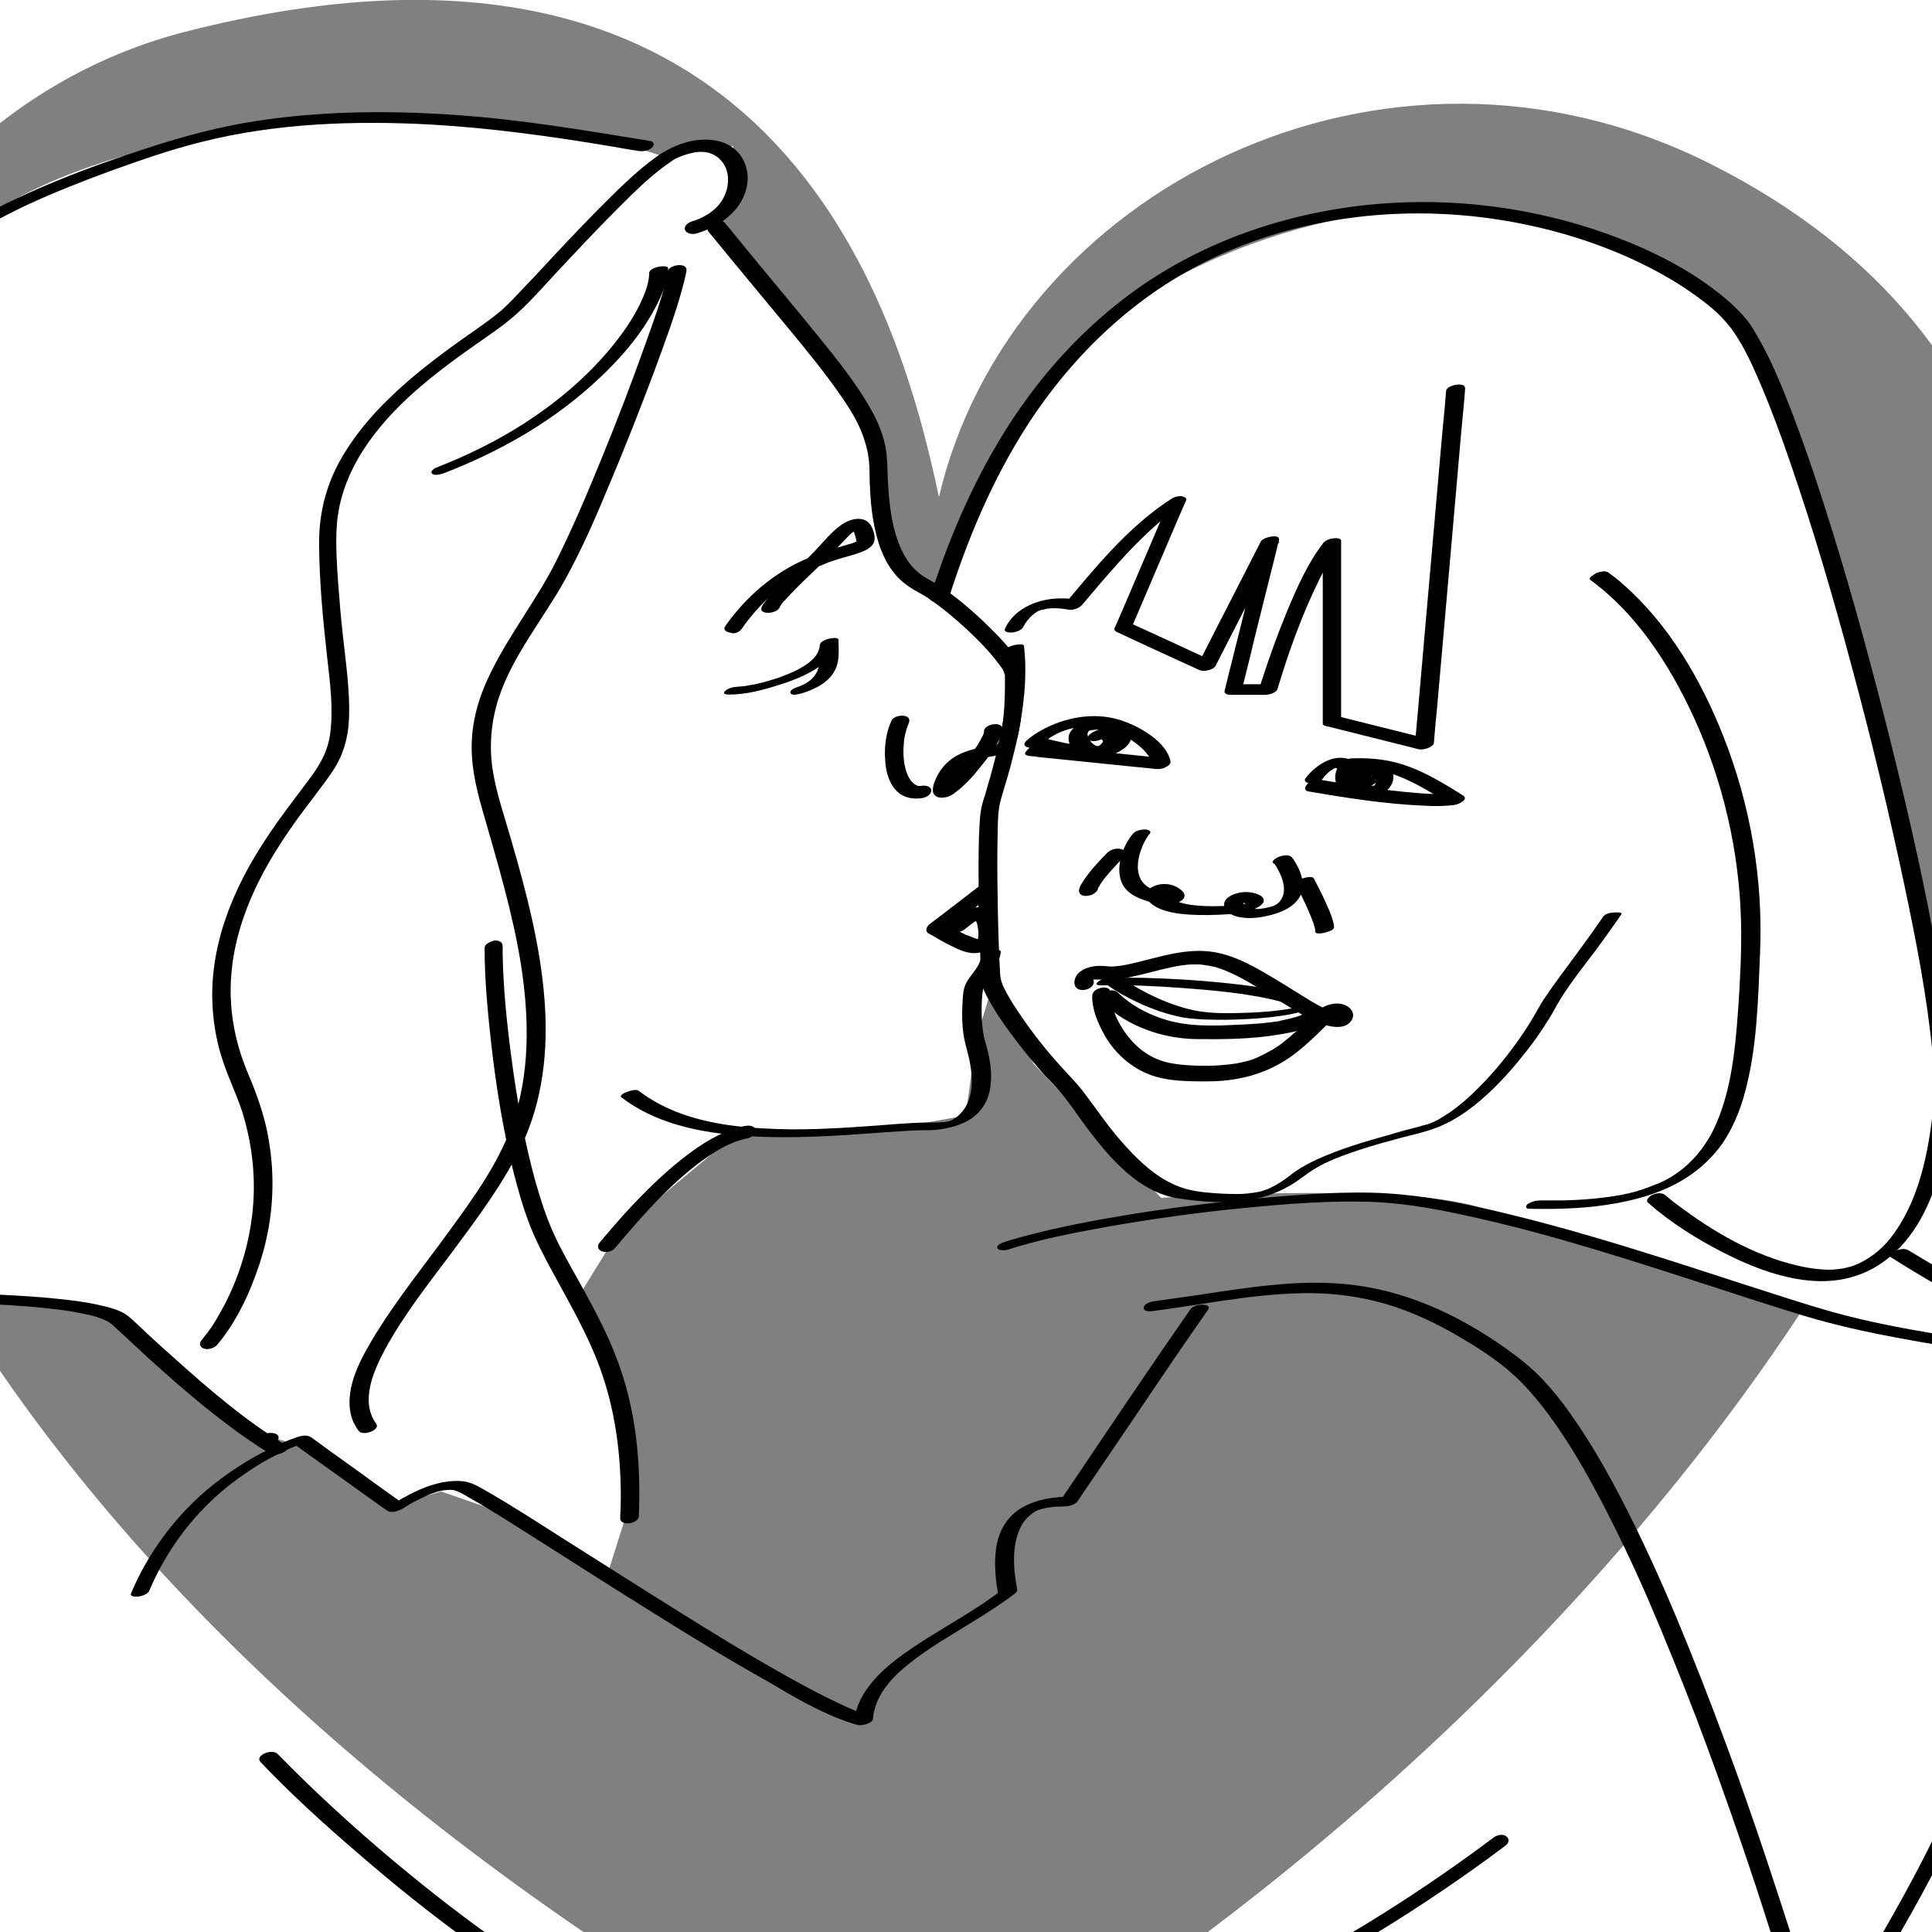 <?xml version="1.0" encoding="utf-8"?>
<!-- Generator: Adobe Illustrator 24.1.3, SVG Export Plug-In . SVG Version: 6.00 Build 0)  -->
<svg version="1.1" id="Calque_1" xmlns="http://www.w3.org/2000/svg" xmlns:xlink="http://www.w3.org/1999/xlink" x="0px" y="0px"
	 viewBox="0 0 600 600" style="enable-background:new 0 0 600 600;" xml:space="preserve">
<rect x="0" y="0" width="600" height="600" fill="#808080" stroke="none"/>
<style type="text/css">
	.st0{fill:#FFFFFF;}
</style>
<g>
	<path class="st0" d="M-11.3,408.6v227.1h248.9C117.9,565.4,37.7,486.3-11.3,408.6z"/>
	<path class="st0" d="M-11.3-19.6v67.5c19.5-18.2,42.7-31.3,68.7-38c182.4-46.8,221.4,83.7,234.2,144.5C313.8,59.2,430,0,531.2,50.9
		c213.6,107.5,55.1,415.7-207.3,584.8h311.5V-19.6H-11.3z"/>
</g>
<g id="Calque_3">
	<path class="st0" d="M159.8,471.1l-22.8-7.9l-17.5,5l-21.8-18L72.6,443l-39.4-36.5l-44.5-3.5l-23.1,5.8v26.3l-109.8-164.2
		c0,0,89.8-161.4,128.9-195.3s107-38.4,149.5-38.4s71.9,11.5,71.9,11.5l8-2.5l13.6-0.8v16.4l-5.1,8.9l12.9,18.5l30.5,35.5l8,25.5
		c0,0-1,25,17.9,37.8c0,0,3.9-6.2,20.1-48.9s80.1-72.4,130.3-74.4c50.2-2.1,86.8,27.2,101.4,41.7c14.5,14.5,35.7,115.3,47.3,152.8
		s12.7,87,12.7,87l-3.7,51.6l-27.9,12.5c0,0-88-28.5-114.1-35.8c-26.2-7.2-97.4-2.5-97.4-2.5L321,330.4l-13.4-22.3l-4.5,14.9
		l-3.2,23.4l-18,3.3l-52.7,1.9l-37.2,31l-12.6,20.5l10.7,23.6l5.5,40.2l-7.1,22.5L159.8,471.1z"/>
</g>
<g id="Calque_1_1_">
	<g>
		<g>
			<path d="M220,71.9c8.5,10.4,17.1,20.7,25.7,31.1c5.5,6.7,11,13.4,15.9,20.6c3.3,4.8,5.9,9.2,7.4,14.9c0.3,1.1,0.6,2.3,0.7,3.5
				c0.1,0.6,0.2,1.2,0.2,1.7c0,0.3,0,0.6,0.1,0.9c0,0.1,0,0.3,0,0.4c0-0.5,0,0.1,0,0.2c0.1,6,0.3,12.1,1.5,18
				c1,5.1,2.7,10.3,5.9,14.4c1.4,1.9,3.2,3.5,5.2,4.8c1.8,1.2,3.8,2.1,5.7,3.4c4.3,2.9,8.2,6.2,12,9.7c3.4,3.2,6.7,6.5,9.5,10.2
				c0.5,0.6,0.9,1.2,1.4,1.9c0.2,0.3,0.4,0.6,0.5,0.9c0.1,0.1,0.3,0.5,0,0.1c0.1,0.2,0.1,0.3,0.2,0.5s0.1,0.4,0.2,0.6
				c0.2,0.4,0-0.5,0,0.1c0,0.8,0,1.6,0,2.4c0,4.7-0.2,9.4-0.9,14c-0.3,1.9-0.6,3.5-1.4,4.9c-0.2,0.4,0.3-0.2,0,0
				c0,0-0.7,0.5,0.1-0.1c-0.8,0.5,0.4-0.2-0.3,0.2c-0.7,0.4,0.6-0.1-0.2,0.1c-0.4,0.1-0.8,0.2-1.3,0.3c-0.2,0-0.4,0.1-0.6,0.1
				c-0.7,0.2,0.7-0.1,0,0c-0.4,0.1-0.9,0.2-1.3,0.2c-1.2,0.2-2.4,0.4-3.6,0.7c-2.3,0.6-4.5,1.4-6.5,2.7c-2.1,1.4-3.8,3.3-5,5.6
				c-0.7,1.3-1.4,3-1.4,4.5c0,1.8,1.6,2.5,3.3,2.3c1.5-0.1,2.9-0.9,4.1-1.9c2.7-2.1,5.1-4.7,7.2-7.4c2.2-2.7,4.4-5.5,6-8.6
				c0.5-1,1.1-2.1,1.1-3.2c0.1-2.8-5.8-1.8-5.8,0.5c0,0.2,0,0.4-0.1,0.6c0,0.2-0.3,0.9-0.1,0.3c-0.2,0.6-0.5,1.1-0.8,1.6
				c-0.7,1.4-1.6,2.7-2.5,4c-1.7,2.4-4.3,5.5-6.7,7.9c-0.5,0.5-1,1-1.5,1.4c-0.1,0.1-0.6,0.5,0,0c-0.1,0.1-0.2,0.2-0.4,0.3
				c-0.2,0.2-0.5,0.4-0.7,0.6c-0.2,0.1-1,0.6,0,0c-0.3,0.2-1,0.3,0.2,0c0.3-0.1,1.2-0.2,1.6,0c0.3,0.1,0.5,0.2,0.8,0.5
				c-0.3-0.3,0.2,0.5,0.1,0.2c-0.1-0.5-0.1,0.4,0-0.1c0.1-0.2,0.1-0.5,0.1-0.7c0.2-1,0.3-1.3,0.8-2.2c0.5-1,1-1.9,1.7-2.7
				c0.4-0.4,0.6-0.6,0.8-0.8c0.2-0.2,0.4-0.3,0.6-0.5c0.1-0.1,1-0.6,0.5-0.3c0.4-0.2,0.9-0.5,1.4-0.7c0.2-0.1,0.3-0.1,0.5-0.2
				c-0.7,0.3,0.1,0,0.2-0.1c1-0.3,2-0.5,3-0.8c0.1,0,0.9-0.2,0.1,0c0.1,0,0.3-0.1,0.4-0.1c0.4-0.1,0.9-0.1,1.3-0.2
				c1-0.2,2-0.3,3-0.6c1.7-0.5,3.5-1.2,4.6-2.6c1.2-1.5,1.7-3.5,2-5.3c0.9-4.6,1-9.3,1.1-13.9c0-1.5,0.2-3.2,0-4.8
				c-0.2-1.1-0.9-2.1-1.5-3c-2.3-3.4-5.2-6.5-8.1-9.4c-3.7-3.7-7.7-7.3-11.9-10.5c-1.8-1.4-3.6-2.7-5.5-3.8c-1.8-1.1-3.8-2-5.4-3.4
				c-3.7-3.1-5.8-7.6-7.1-12.1c-1.6-5.5-2.1-11.4-2.4-17.1c-0.1-3.3-0.1-6.6-0.7-9.8c-1-5.3-3.5-10.2-6.3-14.7
				c-4.1-6.6-8.9-12.7-13.8-18.7c-7.5-9.3-15.3-18.5-22.9-27.8c-2.3-2.8-4.6-5.7-7-8.5C223.8,67.6,218.3,69.8,220,71.9L220,71.9z"/>
		</g>
	</g>
	<g>
		<g>
			<path d="M230.4,195.2c2.8-4,6.1-7.7,9.8-10.9c3-2.5,6.5-4.8,9.6-6.4c1.5-0.8,3.1-1.5,4.7-2.1c0.7-0.3,1.5-0.6,2.2-0.9
				c0.2-0.1,0.3-0.1,0.5-0.2c-0.6,0.2-0.2,0.1-0.1,0c0.4-0.1,0.8-0.3,1.2-0.4c2.3-0.8,4.7-1.4,7-2.1c1.8-0.6,4-1.2,5.4-2.7
				c1.5-1.6,0.9-3.8,0.1-5.7c-1.7-3.7-6-3-8.9-1.2c-3.5,2.2-6.2,5.8-9.1,8.8c-3.3,3.4-6.8,6.6-10.1,10c-1.3,1.3-2.6,2.6-3.8,4
				c-0.8,0.9-1.8,1.9-2.3,3c-1.3,2.7,4.6,2.3,5.5,0.3c0.1-0.3,0.3-0.6,0.5-0.9c0.3-0.5-0.1,0.1,0.1-0.2c0.2-0.2,0.4-0.5,0.6-0.7
				c1-1.1,2-2.2,3.1-3.3c2.7-2.8,5.6-5.5,8.4-8.2c2.7-2.6,5.3-5.4,7.9-8.1c0.7-0.7,1.4-1.5,2.1-2c0.3-0.3,0.7-0.5,1-0.7
				c0.4-0.2-0.4,0.2,0,0c0.5-0.3,0,0-0.3,0.1c-0.7,0.1,0.4,0-0.3,0c-0.7,0,0.6,0.2-0.4,0c-0.5-0.1-0.1-0.1,0.1,0.1
				c-0.4-0.4,0.1,0.1,0.1,0.2c0.2,0.4,0.1,0.1,0.3,0.5c0.2,0.6,0.4,1.2,0.5,1.7c0.1,0.3,0.1,0.6,0.2,0.9c0.1,0.5,0,0.2,0,0.1
				c-0.1,0.6,0.2-0.3,0,0.1c-0.2,0.3,0.4-0.5,0.1-0.2c-0.4,0.4,0.3-0.2,0.2-0.1c-0.1,0.1-0.2,0.2-0.3,0.2c0.1-0.1,0.7-0.3,0.2-0.1
				c-0.3,0.1-0.6,0.3-1,0.4c-0.7,0.3,0.6-0.2,0.1,0c-0.2,0.1-0.4,0.1-0.6,0.2c-0.5,0.2-1,0.3-1.4,0.4c-5.5,1.6-11,3.4-16.2,6
				c-8.9,4.6-16.2,11.3-21.9,19.4c-0.8,1.2,0.7,1.9,1.7,2C228,197,229.6,196.4,230.4,195.2L230.4,195.2z"/>
		</g>
	</g>
	<g>
		<g>
			<path d="M226.5,215.7c5,0,10.1-1.3,14.8-2.8c5.6-1.7,11.4-4,15.8-8c1.8-1.7,3.2-3.7,3.3-6.3c-1.9,0.5-3.9,1-5.8,1.6
				c0,2.5,0.3,5.1-0.5,7.5c-1.1,3.2-3.8,4.8-6.8,5.8c-0.6,0.2-2.4,1-1.7,1.9c0.7,0.8,3,0,3.8-0.2c4.1-1.3,8.5-3.6,10.2-7.7
				c1.2-2.8,0.8-5.9,0.8-8.8c0-1.3-5.7-0.2-5.8,1.6c-0.2,4-4.5,6.4-7.3,7.9c-1.3,0.6-1.7,0.8-3,1.3c-0.6,0.2-1.2,0.5-1.8,0.7
				c-0.3,0.1-0.5,0.2-0.8,0.3c-0.1,0-1.1,0.4-0.6,0.2c-1.2,0.4-2.4,0.7-3.7,1.1c-0.5,0.1-1.1,0.3-1.6,0.4c-0.2,0-1,0.2-0.4,0.1
				c-0.3,0.1-0.6,0.1-0.9,0.2c-1.1,0.2-2.3,0.4-3.4,0.6c-0.1,0-0.2,0-0.3,0c-0.5,0.1,0.4,0,0,0c-0.2,0-0.4,0-0.6,0.1
				c-0.4,0-0.9,0-1.3,0.1c-1.2,0-3.1,0.5-3.9,1.5C224.3,215.6,225.8,215.7,226.5,215.7L226.5,215.7z"/>
		</g>
	</g>
	<g>
		<g>
			<path d="M276.8,223.9c-1.7,3.8-2.2,8-1.9,12.2c0.2,3.7,1.3,7.8,4.3,10.2c1.9,1.5,4.4,1.9,6.8,1.6c1.2-0.1,3-0.8,3.2-2.2
				s-1.6-1.8-2.6-1.7c-0.3,0-0.6,0.1-0.9,0.1c0.8,0-0.1,0-0.3,0c-0.5,0,0.4,0.2-0.2,0c-0.2-0.1-0.4-0.1-0.6-0.2
				c0.6,0.2-0.1-0.1-0.3-0.2c-0.2-0.1-0.4-0.3-0.6-0.4c-0.4-0.3,0.2,0.2-0.1-0.1c-0.2-0.2-0.3-0.4-0.5-0.5c-1.2-1.5-1.8-3.3-2.2-5.3
				c-0.4-2.3-0.4-4.4-0.2-6.7c0.1-1.2,0.3-2.3,0.6-3.4c0.3-1.2,0.5-1.7,0.9-2.7C283.6,221.5,277.7,221.7,276.8,223.9L276.8,223.9z"
				/>
		</g>
	</g>
	<g>
		<g>
			<path d="M309.3,281.5c0-1.8,0-3.6,0-5.5c0-2.4-3.5-2.1-4.8-1.1c-4.6,3.5-9.2,7.1-13.8,10.6c-0.7,0.5-1.3,1-2,1.5
				c-0.9,0.7-1.6,2.2-0.3,2.9c2.3,1.2,4.5,2.7,6.9,3.8c2.6,1.3,5.5,2.7,8.5,2.2c1.9-0.3,3.7-1.1,4.8-2.8c0.8-1.3,0.9-2.8,0.8-4.2
				c-0.1-1.8-0.3-3.7-1.2-5.3c-0.8-1.3-2.3-1.9-3.8-1.9c-3.4,0-6.2,2.3-8.7,4.4c-0.9,0.8-1.5,2.1-0.3,2.9c1.1,0.8,3.1,0.5,4.2-0.4
				c0.9-0.7,1.7-1.4,2.7-2.1c0.2-0.1,0.4-0.3,0.6-0.4c0.6-0.4-0.6,0.3,0.1,0c0.2-0.1,0.4-0.2,0.6-0.3c0.3-0.1,0.6-0.1-0.3,0.1
				c0.1,0,0.2-0.1,0.3-0.1c0.6-0.2-0.8,0.1-0.1,0c0.3,0-0.8-0.1-0.4,0s-0.7-0.2-0.3-0.1c0.5,0.2-0.5-0.3,0,0l0.2,0.1
				c-0.3-0.3-0.3-0.3-0.2-0.2c0.1,0.1,0.1,0.1,0.1,0.2c0.1,0.1,0.4,0.7,0.2,0.2c0.1,0.2,0.2,0.5,0.3,0.7c0.2,0.7,0.3,1.5,0.4,2.2
				s0.1,1.3,0,2c0,0.3-0.1,0.5-0.1,0.8s0-0.1,0.1-0.1c-0.1,0.2-0.1,0.3-0.2,0.5c0,0.1-0.1,0.2-0.1,0.3c-0.1,0.3,0.4-0.5,0.1-0.2
				c-0.4,0.5,0.5-0.4,0,0c-0.4,0.3,0.7-0.4,0.3-0.2c-0.4,0.2,0.5-0.2,0.5-0.2c-0.1,0-0.2,0.1-0.3,0.1c-0.5,0.1,0.8-0.1,0.4-0.1
				c-0.8,0,0.5,0.1,0,0c-0.2,0-0.5-0.1-0.7-0.1c-0.7-0.1,0.5,0.2-0.1,0c-0.3-0.1-0.6-0.2-0.9-0.3c-0.5-0.2-1-0.4-1.5-0.6
				c-0.3-0.1-0.5-0.2-0.8-0.3c-0.2-0.1-0.3-0.1-0.5-0.2c0.6,0.3,0.1,0-0.1,0c-2.3-1.1-4.4-2.5-6.7-3.7c-0.1,1-0.2,2-0.3,2.9
				c4.6-3.5,9.2-7.1,13.8-10.6c0.7-0.5,1.3-1,2-1.5c-1.6-0.4-3.2-0.7-4.8-1.1c0,1.8,0,3.6,0,5.5c0,1.4,1.4,2,2.7,1.8
				C307.2,283.7,309.3,283,309.3,281.5L309.3,281.5z"/>
		</g>
	</g>
	<g>
		<g>
			<path d="M304.7,296.8c-0.1,3.3-3.3,5.8-4.7,8.6c-1,2-1,4.5-1.1,6.6c-0.2,3-0.1,6.1,0.3,9.1c0.2,1.7,0.7,3.3,1.1,5
				c1.7,6.1,2.9,14.7-2,19.7c-0.2,0.2-0.3,0.3-0.5,0.5c-0.1,0.1-0.5,0.4-0.3,0.3c-0.2,0.1-0.4,0.3-0.5,0.4s-0.8,0.5-0.4,0.3
				c-0.2,0.1-0.5,0.2-0.7,0.4c-0.3,0.1,0.1,0,0.1,0c-0.2,0.1-0.3,0.1-0.5,0.2s-0.7,0.2-0.2,0.1c-0.2,0.1-1.1,0.3-0.5,0.2
				c-2.2,0.5-4.6,0.4-7.1,0.4c-4.9,0.1-9.8,0.5-14.7,0.9c-12.2,0.9-24.4,1.7-36.6,0.9c-11.9-0.7-24.3-2.8-34.5-9.2
				c-1.2-0.7-2.4-1.6-3.5-2.4c-0.9-0.7-2.8,0-3.7,0.3c-0.4,0.1-2.6,1.1-1.7,1.7c10,7.7,22.8,10.6,35.1,11.7c12.9,1.2,26,0.6,39-0.3
				c5.3-0.4,10.7-0.8,16.1-1.1c1.1,0,2.2-0.1,3.3-0.1c0.3,0-0.1,0-0.1,0c0.1,0,0.3,0,0.4,0c0.3,0,0.5,0,0.8,0c0.9,0,1.9,0,2.8-0.1
				c3.2-0.3,6.5-1,9.5-2.5c4-2,6.6-5.4,7.5-9.8c0.7-3.7,0.4-7.5-0.4-11.1c-0.3-1.3-0.6-2.6-1-3.9c-0.7-2.4-1-4.9-1.1-7.5
				c-0.1-2.9-0.1-6,0.4-8.9s2.2-4.8,3.8-7.2c0.9-1.4,1.6-2.8,1.7-4.5C310.6,294.3,304.8,295,304.7,296.8L304.7,296.8z"/>
		</g>
	</g>
	<g>
		<g>
			<path d="M191,387.6c4.6-5.5,9.3-10.9,14.3-16c5.3-5.3,11-10.4,17.5-14.3c3-1.8,6-3.1,9.4-3.8c1.1-0.2,2.7-1.3,2.4-2.7
				c-0.4-1.4-2.3-1.3-3.4-1.1c-7.2,1.5-13.8,5.8-19.5,10.3c-6.4,5.1-12.2,10.9-17.7,16.9c-2.7,3-5.3,6-7.8,9c-0.8,1-0.6,2.2,0.7,2.7
				S190.1,388.7,191,387.6L191,387.6z"/>
		</g>
	</g>
	<g>
		<g>
			<path d="M216.3,72.5c7.2-2.1,14.3-7.1,15.7-14.9c1.1-6-2.2-11.9-8.2-13.6c-7.1-2-14.8,0.9-20.5,5.1c-6.4,4.7-12.1,10.5-17.7,16.1
				c-6.3,6.4-12.4,12.9-18.5,19.5c-2.5,2.6-4.9,5.2-7.4,7.8c-0.9,1-1.9,1.9-2.8,2.8c-0.3,0.3-0.7,0.6-1,1c-0.3,0.3,0.3-0.3-0.2,0.1
				c-0.2,0.2-0.5,0.4-0.7,0.6c-4.7,3.8-9.7,7-14.6,10.6c-6.6,4.8-13.1,9.9-19,15.6c-6.2,5.9-11.8,12.6-16,20.2
				c-4.4,8.1-6.4,16.7-6.3,25.8c0.1,11.7,1.2,23.3,2.5,34.9c0.9,7.9,2,16.1,0.9,24c-0.8,5.8-3.7,10.3-7,14.6
				c-4.3,5.8-8.8,11.5-12.7,17.5C72.4,275.8,65,293.6,66,312.4c0.3,5.4,1.2,10.7,2.8,15.8c1.8,5.9,4.6,11.4,6.5,17.3
				c3.2,10.4,4.3,21.2,3,32c-1,8.3-3.3,16.4-6.8,24.1c-1.3,2.8-2.8,5.6-4.4,8.3c-0.6,1-1.2,2-1.9,2.9c-0.3,0.4-0.5,0.8-0.8,1.1
				c-0.1,0.2-0.2,0.3-0.4,0.5c0.3-0.4,0,0-0.1,0.1c-0.4,0.6-0.9,1.2-1.3,1.7c-0.9,1-0.5,2.2,0.7,2.6c1.3,0.5,3.2-0.1,4.1-1.1
				c6-7.1,10.2-16.1,13.1-24.9c2.9-8.7,4.3-17.8,4.1-26.9c-0.1-5.4-0.8-10.9-2-16.2c-1.4-5.9-3.5-11.5-5.9-17.1
				c-4-9.7-5.8-20.2-4.8-30.6c0.8-9.2,3.6-18,7.5-26.3c3.5-7.4,7.9-14.3,12.6-20.9c3.6-5,7.6-9.9,11.1-15s5.1-10.8,5.3-16.9
				c0.3-8.5-1-17-1.9-25.4c-0.6-5.5-1.1-11.1-1.5-16.6c-0.4-5.9-0.8-11.9-0.4-17.8c0.6-8.4,3.7-16.3,8.2-23.3
				c8.6-13.4,21.6-23.4,34.5-32.5c4.4-3.1,9-6.1,13-9.7c4.7-4.2,8.9-9.1,13.2-13.7c6-6.4,12.1-12.9,18.3-19.1
				c5.1-5.1,10.4-10.4,16.4-14.5c1.3-0.9,1.3-0.9,2.7-1.5c1.6-0.7,3.3-1.2,5-1.5c2.7-0.4,5.4,0,7.5,2c4,3.7,3.2,10.2,0,14.1
				c-2.1,2.6-5.1,4.3-8.3,5.3c-1.1,0.3-2.7,1.2-2.4,2.6C213.3,72.8,215.3,72.8,216.3,72.5L216.3,72.5z"/>
		</g>
	</g>
	<g>
		<g>
			<path d="M201.6,84.8c0,0.1,0,0.3,0,0.4c0,0.4,0-0.1,0,0.2c0,0.3-0.1,0.6-0.1,1c-0.1,0.7-0.3,1.4-0.4,2c-0.4,1.6-1,3.1-1.7,4.6
				c-1.8,4.1-4.2,7.9-6.9,11.5c-8.1,10.8-18.5,19.8-29.9,27.1c-8.4,5.4-17.4,9.8-26.8,13.5c-0.6,0.2-2.4,1.1-1.6,2
				c0.7,0.8,3,0.1,3.8-0.2c16.3-6.3,31.9-15,45-26.6c8.5-7.5,16.5-16.3,21.5-26.7c1.5-3.2,2.9-6.7,3-10.3
				C207.4,82,201.6,82.9,201.6,84.8L201.6,84.8z"/>
		</g>
	</g>
	<g>
		<g>
			<path d="M207.3,84.4c-1.4,7.9-4.5,15.6-7.1,23.1c-4.2,11.8-8.7,23.5-13.5,35.2c-4.4,10.8-9,21.6-14.2,32
				c-6,11.8-14.3,22.3-20.1,34.2c-3.1,6.2-5.3,12.9-5.8,19.9c-0.6,7.9,1.1,15.4,3.3,23c4.5,15.8,9.3,31.5,11.9,47.8
				c2.6,16.7,2.9,34.3-3,50.4c-4.3,11.7-11.9,22.2-19.2,32.2c-7.6,10.5-15.8,20.6-22.7,31.7c-4.4,7.2-10,16.7-7.9,25.5
				c0.4,1.8,1.3,3.5,2.4,5c1.3,1.7,6.9-0.3,5.4-2.3c-5-6.9-0.8-16.3,2.7-22.9c5.9-10.9,13.7-20.7,21.1-30.6
				c7.7-10.4,15.7-21,21.3-32.7c6.8-14.2,8.4-30,7.2-45.5c-1.3-16.8-5.6-33.2-10.3-49.4c-2.1-7.4-4.8-15-5.9-22.6
				c-1-7.2-0.3-14.5,1.9-21.4c4.4-13.5,13.9-24.7,20.7-37c5.2-9.4,9.5-19.3,13.6-29.2c5-11.8,9.7-23.8,14.2-35.8
				c3.3-9,6.7-18,9.1-27.3c0.3-1.2,0.6-2.4,0.8-3.7C213.5,81.3,207.6,82.2,207.3,84.4L207.3,84.4z"/>
		</g>
	</g>
	<g>
		<g>
			<path d="M150.5,294.4c0,10.1,1,20.2,2.1,30.2c1.5,13,3.6,26,6.7,38.7c1.5,5.9,3.1,11.7,5.3,17.3c2,5.1,4.5,9.8,7.1,14.6
				c5.2,9.6,10.7,19,14.5,29.3c4.8,13,6.6,26.7,6.6,40.5c0,2.1-0.1,4.3-0.2,6.4c-0.1,2.8,5.7,1.8,5.8-0.5
				c0.6-14.6-0.5-29.3-4.9-43.3c-3.3-10.7-8.6-20.5-14-30.2c-2.6-4.7-5.3-9.3-7.5-14.2c-2.4-5.2-4.1-10.7-5.7-16.2
				c-3.5-12.7-5.8-25.7-7.5-38.7c-1.4-10.6-2.5-21.3-2.7-31.9c0-0.9,0-1.7,0-2.6c0-1.4-1.4-1.8-2.6-1.7
				C152.7,292.3,150.5,293,150.5,294.4L150.5,294.4z"/>
		</g>
	</g>
	<g>
		<g>
			<path d="M202,43.8c-16.6-2.7-33.1-5.5-49.9-7.2c-23.9-2.3-48.2-2.7-72,0.9C68.3,39.3,57,42.3,45.7,46c-9.2,3-18.4,6.2-27.4,9.9
				C1.1,62.9-15.6,71.5-30,83.4c-15.2,12.4-27.1,28.3-35.3,46.1c-5.1,11.2-8.5,22.8-11.8,34.7c-3.4,12.6-6.8,25.2-10.1,37.8
				c-4.5,17.2-8.9,34.4-12.3,51.9c-1.7,8.7-3.1,17.4-2.5,26.2c0.7,11.7,2.3,23.6,6.6,34.5c2.5,6.2,5.9,12.2,10.8,16.9
				c5.2,5,12,8.2,19.1,9.1c4.4,0.6,8.9,0.4,13.3-0.2c1.1-0.1,3.1-0.7,3.3-2s-1.7-1.4-2.5-1.3c-7.4,1-15,0.4-21.7-3.3
				c-5.6-3.1-10-8.1-13.1-13.7c-6.2-10.8-8.5-23.7-9.6-36c-0.2-2.1-0.3-4.3-0.5-6.4c0-0.8-0.1-1.6-0.1-2.4c0-0.3,0-0.7,0-1
				c0-0.2,0,0.2,0-0.2c0-0.2,0-0.5,0-0.7c0.1-4.3,0.7-8.5,1.4-12.7c2.4-15.1,6.2-30,9.9-44.8c2.8-11,5.6-22,8.6-33
				c3.4-12.7,6.4-25.7,10.7-38.2c6.4-19,16.3-36.8,30.4-51.1c12.6-12.8,27.8-22.4,43.9-30c8.4-3.9,17.1-7.3,25.8-10.5
				c9.4-3.4,18.9-6.7,28.6-9.1c23.2-5.8,47.5-6.6,71.3-5.3c18.8,1.1,37.4,3.7,55.9,6.8c2.8,0.5,5.5,1,8.3,1.4
				c1.4,0.2,3.1-0.1,4.1-1.1C203.3,45.1,203.2,44,202,43.8L202,43.8z"/>
		</g>
	</g>
	<g>
		<g>
			<path d="M-36.5,163.6c-3.9,12.8-6.9,25.9-9.4,39.1c-3.2,16.6-5.8,33.3-7.2,50.1c-1.4,15.8-2,32,0.1,47.8c0.4,3.4,1,6.7,1.8,10.1
				c0.9,3.8,2.2,7.5,3.3,11.2c2.7,9,4.7,18.3,5.3,27.7c0.6,8.5,0.2,17.2-2.6,25.3c0,0.1-0.1,0.2-0.1,0.3c-0.5,1,2,0.7,2.3,0.6
				c1-0.2,2.9-0.6,3.4-1.6c0.7-1.6,1.2-3.4,1.6-5.1c1.1-4.9,1.5-10.1,1.5-15.1c0-8.6-1.3-17.1-3.3-25.4c-1.9-8-5-15.8-6.5-23.9
				c-2.8-15.2-2.5-31-1.5-46.4c1.1-17,3.5-33.9,6.6-50.7c2.6-13.8,5.6-27.6,9.4-41.2c0.4-1.3,0.7-2.5,1.1-3.8
				C-30.4,161.4-36,162.1-36.5,163.6L-36.5,163.6z"/>
		</g>
	</g>
	<g>
		<g>
			<path d="M449.1,121.4c-0.3,3.7-0.6,7.3-1,11c-0.8,8.7-1.5,17.5-2.3,26.2c-0.9,10.6-1.9,21.3-2.8,31.9c-0.8,9.2-1.6,18.3-2.4,27.5
				c-0.3,3-0.5,6-0.8,9c-0.1,1.4-0.4,2.9-0.4,4.3c0,0.1,0,0.1,0,0.2c1.6-0.6,3.1-1.3,4.7-1.9c-8.4-2.1-16.8-4.2-25.2-6.3
				c-1.2-0.3-2.4-0.6-3.5-0.9c0.4,0.2,0.7,0.5,1.1,0.7c0-6.2,0-12.4,0-18.6c0-9.9,0-19.8,0-29.7c0-2.3,0-4.6,0-6.9
				c0-0.9-2-0.8-2.5-0.7c-1.1,0.1-2.4,0.6-3.1,1.5c-4.9,6.4-8.2,14-11.3,21.4c-2.7,6.6-5.2,13.4-7.4,20.2c-0.5,1.4-0.9,2.8-1.3,4.2
				c1.3-0.7,2.7-1.3,4-2c-3.6,0-7.2,0-10.8,0c0.6,0.4,1.2,0.8,1.7,1.2c1.3-5.2,2.6-10.3,3.8-15.5c2.1-8.3,4.1-16.6,6.2-24.8
				c0.5-1.9,0.9-3.8,1.4-5.7c0.5-2.1-4.9-0.9-5.6,0.4c-2.2,4.4-4.5,8.7-6.7,13.1c-3.5,6.9-7.1,13.8-10.6,20.7
				c-0.8,1.6-1.6,3.2-2.5,4.8c1.7-0.4,3.3-0.9,5-1.3c-7.5-3.5-15-7-22.5-10.4c-1.1-0.5-2.2-1-3.3-1.5c0.2,0.3,0.4,0.6,0.6,1
				c4.9-11.5,9.8-22.9,14.7-34.4c0.7-1.6,1.4-3.2,2.1-4.8c0.3-0.8-1-1.1-1.4-1.2c-1.1-0.1-2.3,0.2-3.2,0.8
				c-11.2,7.2-20.3,17.4-28.8,27.5c-1.5,1.8-3,3.6-4.5,5.4c1.5-0.5,3-1,4.5-1.5c-6.3-1.1-13-0.4-18.3,3.4c-1.9,1.4-3.7,3.4-4.6,5.6
				c-0.5,1.2,1.9,1.2,2.5,1.1c1.2-0.2,2.8-0.7,3.3-1.9c0-0.1,0.1-0.2,0.2-0.4c-0.3,0.6,0.2-0.4,0.4-0.6c0.3-0.5,0.6-0.9,1-1.3
				c0.1-0.1,0.2-0.2,0.3-0.4c-0.3,0.4,0,0,0.1-0.1c0.3-0.3,0.6-0.5,0.9-0.8c0.2-0.1,0.3-0.2,0.5-0.4c0.1-0.1-0.3,0.2,0.1-0.1
				c0.4-0.2,0.8-0.5,1.1-0.7c0.2-0.1,0.1-0.1-0.1,0.1c0.1-0.1,0.2-0.1,0.3-0.1c0.2-0.1,0.5-0.2,0.7-0.3c0.1,0,0.2-0.1,0.4-0.1
				c-0.3,0.1-0.4,0.1-0.1,0.1c0.3-0.1,0.5-0.1,0.8-0.2c0.1,0,0.3-0.1,0.4-0.1c-0.3,0.1-0.3,0.1-0.1,0c0.3-0.1,0.6-0.1,0.9-0.1
				c0.7-0.1,0.8-0.1,1.5-0.1c1.5,0,2.9,0.1,4.4,0.4c1.5,0.3,3.5-0.3,4.5-1.5c7.3-8.6,14.5-17.3,23-24.8c2.7-2.4,5.5-4.6,8.5-6.6
				c-1.6-0.1-3.1-0.3-4.7-0.4c-4.9,11.5-9.8,22.9-14.7,34.4c-0.7,1.6-1.4,3.2-2.1,4.8c-0.2,0.4,0.3,0.8,0.6,1
				c7.5,3.5,15,7,22.5,10.4c1.1,0.5,2.2,1,3.3,1.5c1.3,0.6,4.3,0,5-1.3c2.2-4.4,4.5-8.7,6.7-13.1c3.5-6.9,7.1-13.8,10.6-20.7
				c0.8-1.6,1.6-3.2,2.5-4.8c-1.9,0.1-3.7,0.2-5.6,0.4c-1.3,5.2-2.6,10.3-3.8,15.5c-2.1,8.3-4.1,16.6-6.2,24.8
				c-0.5,1.9-0.9,3.8-1.4,5.7c-0.2,0.9,1.1,1.2,1.7,1.2c3.6,0,7.2,0,10.8,0c1.2,0,3.6-0.5,4-2c3.5-11.7,7.7-23.3,13.1-34.2
				c1.9-3.7,3.9-7.4,6.5-10.8c-1.9,0.3-3.7,0.5-5.6,0.8c0,6.2,0,12.4,0,18.6c0,9.9,0,19.8,0,29.7c0,2.3,0,4.6,0,6.9
				c0,0.4,0.8,0.7,1.1,0.7c8.4,2.1,16.8,4.2,25.2,6.3c1.2,0.3,2.4,0.6,3.5,0.9c0.9,0.2,2.1-0.1,2.9-0.4c0.5-0.2,1.7-0.8,1.8-1.5
				c0.3-3.7,0.6-7.3,1-11c0.8-8.7,1.5-17.5,2.3-26.2c0.9-10.6,1.9-21.3,2.8-31.9c0.8-9.2,1.6-18.3,2.4-27.5
				c0.4-4.5,0.9-8.9,1.2-13.4c0-0.1,0-0.1,0-0.2C455.1,118.4,449.2,119.6,449.1,121.4L449.1,121.4z"/>
		</g>
	</g>
	<g>
		<g>
			<path d="M294.9,185c5.9-18.4,13.5-36.3,24-52.7c14.3-22.2,33.9-40.9,57.9-52.2c31.8-15,68.7-17.4,102.6-9.1
				c14,3.4,27.7,8.7,40.1,16.1c7.1,4.3,14.5,9.4,19.2,16.4c3.3,4.9,5.7,10.3,8.1,15.9c3.4,8,6.4,16.1,9.2,24.3
				c7.2,20.9,13.4,42.1,19.1,63.4c6,22.2,11.4,44.6,16.2,67.2c3.7,17.5,7.2,35.2,8.9,53.1c0.7,7,0.7,13-0.2,20.1
				c-1.6,12.8-4.7,26.5-12.8,36.9c-3.1,3.9-7,6.9-11.4,8.6c-0.4,0.2-1.9,0.6-2.9,0.8c-0.7,0.2-2.5,0.4-3.7,0.5
				c-2.5,0.1-5.6-0.2-8.3-0.7c-13.8-2.6-26.7-9.7-37.9-17.9c-2-1.4-3.9-2.9-5.8-4.5c-1-0.9-2.7-0.7-3.9-0.2
				c-0.7,0.3-2.5,1.6-1.5,2.5c6.9,6.1,15,11.2,23.2,15.4c12.1,6.2,27.3,11.7,40.8,7.5c11.4-3.5,19-12.9,23.5-23.6
				c2.8-6.7,4.6-13.8,5.7-21c0.8-5,1.5-10,1.5-15c0-6.5-0.7-13-1.6-19.5c-1.2-9-2.7-17.9-4.4-26.8c-4.2-22.4-9.4-44.6-15-66.7
				c-5.8-22.7-12-45.3-19.2-67.6c-3-9.4-6.2-18.7-9.7-27.9c-2.7-7-5.5-14-9-20.6c-1.3-2.4-2.6-4.8-4.1-7c-1.9-2.7-4.2-4.9-6.6-7.1
				c-9.8-8.5-21.5-14.7-33.6-19.4c-33.2-12.9-70.7-15.1-105-5.6c-15.7,4.3-30.7,11.1-44,20.3c-11.2,7.8-21.2,17.2-29.9,27.8
				c-14.1,17.2-24.3,37.2-31.9,58c-1.3,3.6-2.5,7.2-3.7,10.8c-0.4,1.3,1.8,1.5,2.5,1.4C292.9,186.9,294.5,186.3,294.9,185L294.9,185
				z"/>
		</g>
	</g>
	<g>
		<g>
			<path d="M493.9,180.1c14.4,10.5,24.6,26.4,32,42.4c9.2,20,14.3,42,14.8,64c0.2,9-0.3,18-0.9,27c-0.5,6.9-1.1,13.9-2.4,20.7
				c-1.1,5.7-2.7,11.3-5.2,16.5c-1.1,2.3-2.5,4.5-4.1,6.6c-1.5,2-3.6,4.1-5.2,5.4c-1.1,0.9-2.2,1.7-3.3,2.4
				c-0.3,0.2-0.6,0.4-0.9,0.6c0.4-0.3-0.2,0.1-0.4,0.2c-0.7,0.4-1.4,0.8-2.1,1.1c-0.3,0.1-0.6,0.3-0.9,0.4c-0.1,0.1-1.1,0.5-0.5,0.2
				c-0.8,0.3-1.5,0.6-2.3,0.9c-0.7,0.3-1.4,0.5-2.2,0.8c-0.5,0.2,0,0,0.1,0c-0.2,0.1-0.5,0.1-0.7,0.2c-0.4,0.1-0.8,0.2-1.2,0.4
				c-3.6,1-6.4,1.5-10.4,2c-3.9,0.5-8.3,0.8-12.5,0.9c-2.3,0-4.7,0-7,0c-1.4,0-2.9,0.3-4.1,1.1c-0.8,0.6-0.8,1.5,0.4,1.5
				c9.2,0.2,18.5-0.1,27.5-1.8c7-1.3,13.9-3.4,20.1-7.1c4.9-2.9,9.2-6.8,12.5-11.5c3.2-4.8,5.4-10.1,6.9-15.7
				c3.8-14,4.1-28.9,4.7-43.3c1-23-3-46.2-11.5-67.6c-6.9-17.4-16.9-34.6-31.1-47c-1.4-1.3-2.9-2.4-4.5-3.6c-1-0.7-2.8-0.2-3.8,0.2
				C495.2,178.4,493,179.4,493.9,180.1L493.9,180.1z"/>
		</g>
	</g>
	<g>
		<g>
			<path d="M497.8,284.8c-4.3,6.3-8.9,12.4-13.4,18.5c-1.7,2.3-3.4,4.7-5,7.1c-1.4,2.2-2.6,4.5-4,6.8c-3.1,5-6.6,9.8-10.4,14.3
				c-4.4,5.1-9.2,10.1-14.8,14c-1.2,0.8-2.5,1.6-3.7,2.3c-0.6,0.3-1.2,0.6-1.9,0.9c0,0-0.2,0.1-0.5,0.2c-0.2,0.1-0.4,0.1-0.5,0.2
				c-0.1,0-0.8,0.2-0.4,0.1c0.3-0.1-0.1,0-0.1,0c-0.2,0.1-0.4,0.1-0.7,0.2c-0.5,0.1-0.9,0.2-1.4,0.4c-1,0.3-2,0.5-3,0.8
				c-2.1,0.5-4.1,1.1-6.1,1.7c-7.9,2.2-15.8,4.5-23.2,7.9c-3,1.4-5.8,3-8.4,5.1c-2,1.5-3.8,2.7-5.8,3.6c-0.1,0.1-0.8,0.3-0.6,0.3
				c0.2-0.1-0.4,0.2-0.6,0.2c-0.3,0.1-0.6,0.2-0.8,0.3c-0.4,0.2,0.5-0.1,0,0c-0.2,0.1-0.4,0.1-0.6,0.2c-0.3,0.1-0.5,0.1-0.8,0.2
				c-0.2,0-0.3,0.1-0.5,0.1c0.1,0,0.6-0.1,0,0c-0.7,0.1-1.4,0.3-2.1,0.3c0,0-0.2,0-0.6,0.1c-0.3,0-0.7,0.1-1,0.1
				c-0.8,0.1-1.6,0.1-2.4,0.1c-1.7,0-3.3,0-5-0.1c-3.7-0.2-7.7-0.5-11.3-1.5c-2.8-0.8-5.4-2.1-7.8-3.6c-5.2-3.4-9.5-8-13.5-12.7
				c-3.6-4.3-6.8-9-10.2-13.5c-2.8-3.7-6.1-6.8-9.1-10.3c-4.2-4.8-8.1-9.9-11.6-15.2c-1.5-2.2-2.9-4.5-4.1-6.9
				c-0.7-1.4-1.2-2.8-1.3-4.4c-0.5-8.7-0.7-17.4-0.8-26.1c-0.1-5.4-0.1-10.8,0-16.3c0.1-3.5,0-7.2,0.7-10.6c0.4-1.8,1-3.5,1.5-5.3
				c0.9-2.9,1.7-5.7,2.4-8.6c2-7.5,3.4-15.2,3.9-23c0.2-4,0.2-8.1-0.3-12.1c-0.1-1.2-6,0-5.8,1.6c1.9,15-2,30.1-6.2,44.4
				c-0.5,1.5-1,3.1-1.3,4.7c-0.3,1.6-0.4,3.3-0.5,4.9c-0.3,5-0.3,9.9-0.3,14.9c0,10.1,0.3,20.3,0.7,30.4c0.1,1.1,0,2.3,0.2,3.4
				c0.2,1.9,1.3,3.8,2.2,5.5c3,5.5,6.8,10.5,10.6,15.4c1.9,2.4,3.9,4.8,6,7.2c1.5,1.7,3.2,3.3,4.7,5c3.4,3.8,6.2,8.2,9.2,12.2
				c7.1,9.4,16.2,20.2,28.6,22c7.4,1.1,15,1.7,22.4,0.4c5.7-1,11.1-3.3,15.7-6.8c2.5-1.9,5-3.5,7.8-4.8c3.4-1.6,6.9-2.8,10.5-4
				c4-1.3,8-2.4,12-3.5c3.8-1,7.7-1.8,11.4-3.2c6.4-2.4,11.9-6.6,16.8-11.2c5-4.7,9.5-10.1,13.6-15.6c1.7-2.3,3.2-4.6,4.7-7
				c1.4-2.2,2.5-4.5,3.9-6.7c3.4-5.4,7.4-10.3,11.2-15.4c2.5-3.4,5-6.9,7.4-10.4c0.6-0.9-2.1-0.6-2.3-0.6
				C500,283.4,498.4,283.8,497.8,284.8L497.8,284.8z"/>
		</g>
	</g>
	<g>
		<g>
			<path d="M319.9,234.8c0.4,0,0.8,0.1,1.2,0.1c0.2,0,0.5,0,0.7,0.1c0.4,0-0.6-0.1,0,0c0.2,0,0.4,0,0.6,0.1c1.3,0.1,2.6,0.3,4,0.4
				c3.3,0.3,6.5,0.7,9.8,1c6.2,0.6,12.4,1.3,18.7,1.9c1.3,0.1,2.7,0.3,4,0.4c1.1,0.1,2.2,0,3.2-0.6c0.6-0.3,1.6-0.9,1.4-1.8
				c-0.6-3-2.9-5.5-5.3-7.4c-3.2-2.5-6.8-4.3-10.7-5.5c-8-2.4-16.9-0.7-24.1,3.3c-1.6,0.9-3.3,2-4.7,3.3c-0.9,0.9-0.7,1.7,0.5,2
				c5.5,1.6,11.3,2.7,17,3.1c3.4,0.2,7.1,0,10.3-1.3c2.4-1,5.2-3,4.9-6c-0.2-2.4-2.8-3.5-4.8-4c-2.8-0.7-5.9-0.6-8.7,0.1
				c-2.3,0.6-5.6,2-6,4.7c-0.5,3.2,2.8,5.9,5.7,6.3c2.4,0.3,4.9-0.3,7.1-1.5c1.4-0.8,3-1.9,3.5-3.5c0.7-1.9-1.1-3.2-2.8-3.6
				c-2.1-0.5-4.7,0.1-6.5,1.3c-0.8,0.5-1.7,1.6-0.5,2.2c1.1,0.6,3.1,0.1,4.1-0.6c0.1-0.1,0.3-0.1-0.1,0c-0.5,0.2,0.6-0.1-0.2,0.1
				c0.6-0.1-0.3,0-0.3,0c0,0.1,0.4,0.4,0.5,0.5c0.2,0.2,0.1-0.1,0.1,0.2c0,0.2,0.1-0.1,0,0.2c-0.1,0.2-0.2,0.4-0.3,0.6
				c0.1-0.2-0.3,0.3-0.4,0.3c-0.3,0.3,0.3-0.2-0.2,0.2c-0.1,0.1-0.2,0.1-0.3,0.2c0.1-0.1,0.5-0.2,0.1,0c-0.1,0-0.2,0.1-0.3,0.1
				c-0.3,0.2,0.6-0.2,0,0c-0.1,0-0.4,0.2-0.1,0c0.4-0.2-0.3-0.1,0.1,0s-0.7-0.1-0.1,0c-0.4,0-0.8-0.1-1.3-0.5
				c-0.9-0.6-1.6-1.7-1.9-2.8c-0.1-0.5-0.1-0.5,0-0.7c0-0.2,0.1-0.3,0.2-0.5c-0.1,0.4,0,0,0.1-0.2c0.2-0.3-0.3,0.3,0.1,0
				c0.1-0.1,0.6-0.4,0,0c0.1-0.1,0.7-0.4,0.2-0.1c-0.5,0.2,0.3-0.1,0.4-0.1c0,0-0.6,0.2,0,0c0.1,0,0.8-0.2,0.3-0.1
				c-0.5,0.1,0.2,0,0.4,0c0.3,0,0.5-0.1,0.8-0.1c-0.6,0.1-0.1,0,0.2,0c0.2,0,0.5,0,0.7,0c0.1,0,0.8,0,0.5,0s0.4,0.1,0.5,0.1
				c0.4,0.1,0.9,0.2,1.3,0.3c0.3,0.1-0.3-0.1,0,0c0.1,0,0.2,0.1,0.2,0.1c0.2,0.1,0.4,0.2,0.6,0.3s0.4,0.2,0.6,0.3
				c-0.3-0.2,0.1,0.1,0.2,0.1c0.1,0.1,0.2,0.2,0.4,0.4c0.1,0.1,0.3,0.5,0.2,0.2c0.4,0.7,0.3,1,0.1,1.8c-0.1,0.4-0.1,0.3-0.4,0.8
				c-0.3,0.4,0.1-0.1-0.1,0.2c-0.1,0.1-0.2,0.2-0.3,0.2c0.1-0.1,0.4-0.2,0.1-0.1c-0.1,0-0.7,0.4-0.3,0.2c0.4-0.2-0.3,0.1-0.4,0.1
				c0.8-0.3,0.1,0-0.1,0c-0.1,0-0.3,0.1-0.4,0.1c-0.4,0.1,0.7-0.1,0,0c-0.5,0.1-1.1,0.2-1.6,0.2c-0.5,0.1,0.3,0-0.3,0
				c-0.4,0-0.8,0-1.2,0c-1.3,0-2.6-0.1-3.9-0.2c-1-0.1-2.8-0.4-4.1-0.6c-1.4-0.2-2.8-0.5-4.1-0.8c-1.9-0.4-3.7-0.9-5.5-1.4
				c0.2,0.7,0.4,1.3,0.5,2c0.2-0.2,0.5-0.4,0.7-0.6c0.3-0.2,0.5-0.4,0.8-0.6c0.3-0.2-0.3,0.2,0.2-0.1c0.2-0.2,0.5-0.3,0.7-0.5
				c2.3-1.5,4.5-2.4,7.3-3c6.6-1.6,13.8,0.5,19.2,4.6c2.4,1.8,4.9,4.2,5.5,7.2c1.6-0.8,3.1-1.6,4.7-2.3c-10.6-1.1-21.1-2.2-31.7-3.2
				c-2.8-0.3-5.7-0.6-8.5-0.8c-1.2-0.1-3.2,0.5-3.8,1.6C317.6,234.4,319,234.7,319.9,234.8L319.9,234.8z"/>
		</g>
	</g>
	<g>
		<g>
			<path d="M406.4,245.8c11.8,2,23.7,3.9,35.7,4.4c3.2,0.2,6.4,0.2,9.5-0.2c1.1-0.1,4.8-1.7,2.7-3c-7.6-4.8-15.7-9.7-24.8-11
				c-3.1-0.5-6.3-0.6-9.5-0.5c-2,0.1-3.5,0.8-4.4,2.5c-0.4,0.8-0.8,1.7-0.9,2.7c-0.2,1.7,0.3,3.3,1.6,4.5c1.8,1.6,4.3,2,6.6,2.2
				c2.6,0.2,5.5-0.2,7.6-1.8c1.9-1.4,3.2-4.6,1.3-6.7c-0.5-0.6-1.4-0.8-2.1-1c-1.3-0.4-2.7-0.6-4.1-0.7c-2.1-0.2-6.5,0.1-7.1,2.8
				c-0.5,2.1,1.9,4,3.7,4.4c1.6,0.4,6.5-0.6,4.9-3c-0.8-1.2-2.2-2.2-3.3-3c-1.7-1.3-3.6-2.4-5.8-2.9c-4.8-1-9.7,2.5-12.5,6.1
				c-0.9,1.1,0.7,1.7,1.6,1.7c1.3,0,3-0.5,3.8-1.6c0.1-0.1,0.1-0.2,0.2-0.3c0.3-0.4,0,0,0.3-0.4c0.6-0.6,1.2-1.2,1.9-1.7
				c0.4-0.3,0.8-0.5,1.3-0.8c0.4-0.2,0.3-0.1-0.1-0.1c-0.1,0-0.2,0-0.4,0c-0.2,0-0.2,0,0,0c-0.1,0.1-0.4-0.1,0,0
				c0.2,0,0.4,0.1,0.6,0.1c0.1,0,0.6,0.2,0.9,0.3c1.5,0.7,2.8,1.6,4.1,2.6c0.5,0.4,1,0.9,1.5,1.3c0.2,0.2,0.3,0.4,0.5,0.5
				c0,0,0.1,0.1,0.1,0.2c-0.3-0.1,0-0.7,0.1-0.9c0.3-0.3,0.6-0.5,0.9-0.8l0,0c0.7-0.2,1.5-0.5,2.2-0.7c1.6-0.2,1.5,0.3,0.8-0.1
				c-0.3-0.2-0.6-0.5-0.8-0.8c-0.2-0.3-0.2-0.6-0.4-0.9c-0.4-0.8-1.5,1.4-2,1c-0.2,0-0.2,0,0.2,0c0.2,0,0.4,0,0.7,0
				c0.4,0,0.7,0.1,1.1,0.2c0.6,0.1,1.5,0.5,2.1,0.5c0.4,0-0.2-0.3,0,0c0.3,0.3-0.1-0.2,0.1,0.1c0.1,0.3,0.2,0.6,0.3,0.9
				c0.1,0.4,0.1,0.7,0.1,0.9s-0.1,0.4-0.1,0.6c-0.1,0.4,0,0.1-0.1,0.3c-0.1,0.1-0.1,0.2-0.2,0.3c0.2-0.2,0.2-0.2,0,0
				c-0.3,0.3,0.3-0.1-0.1,0.1c0.2-0.1,0.3-0.2,0.5-0.2c-0.3,0.1-0.3,0.1,0,0c-0.4,0.1-0.5,0.1-0.9,0.1c-1.4,0-2.9-0.3-4-1.1
				c-2.1-1.5-1.5-4.1-0.3-5.9c-1.3,0.5-2.6,1.1-3.8,1.6c2.3-0.1,4.5-0.1,6.8,0.1c0.7,0.1-0.5-0.1,0.2,0c0.3,0,0.6,0.1,0.9,0.1
				c0.5,0.1,1.1,0.2,1.6,0.3c1.2,0.2,2.4,0.5,3.6,0.9c6.6,2,12.9,5.9,18.7,9.6c0.9-1,1.8-2,2.7-3c-0.5,0.1-1,0.1-1.5,0.1s-0.1,0,0,0
				c-0.2,0-0.3,0-0.5,0c-0.3,0-0.7,0-1,0c-1.4,0-2.8,0-4.2-0.1c-3.2-0.1-6.4-0.4-9.5-0.7c-6.2-0.6-12.4-1.5-18.6-2.5
				c-2.4-0.4-4.8-0.8-7.1-1.2c-1.4-0.2-3.1,0.1-4.1,1.1C404.9,244.5,405.1,245.6,406.4,245.8L406.4,245.8z"/>
		</g>
	</g>
	<g>
		<g>
			<path d="M351.7,259.1c-3.2,3.8-5.5,10.8-3.1,15.5c1.7,3.3,5.6,4.7,8.9,5.6c1.7,0.4,3.4,0.8,5.1,0.7c1.5-0.1,4.6-0.6,5.2-2.3
				c0.6-1.8-2.7-3.5-4.1-3.8c-2.2-0.6-4.9-0.2-6.7,1.2c-3,2.4,0.7,5.1,2.9,6.1c2.8,1.2,5.9,1.7,8.9,1.9c4.3,0.3,8.7,0.2,13-0.1
				c2.6-0.2,5.3-0.6,7.7-1.6c1-0.4,3.4-1.5,2.9-3.1c-0.3-0.9-1.5-1.4-2.4-1.7c-1.9-0.6-3.9-0.6-5.8-0.1c-1.8,0.5-4.4,1.7-4,4
				c0.3,1.7,2.3,2.8,3.8,3.2c3.6,1,7.7,0.4,11.3-0.6c3.2-0.9,6.7-2.5,8.4-5.6c2-3.7,0.2-8.3-2-11.5c-0.2-0.3-0.5-0.7-0.8-0.9
				c-1-0.7-2.7-0.3-3.8,0.1c-0.4,0.2-2.6,1.3-1.6,2c0.7,0.5,1,1.3,1.4,2c0.8,1.4,1.4,2.9,1.7,4.5c0.3,1.6,0.2,3.3-0.7,4.7
				c-0.5,0.9-1.2,1.4-1.9,1.8c-0.2,0.1-0.9,0.4-1,0.4c-0.7,0.2-1.5,0.4-2.1,0.5c-2,0.4-3.7,0.5-5.5-0.4c0,0-0.4-0.2-0.6-0.4
				c-0.1-0.1-0.5-0.6-0.5-0.5c-0.1-0.2-0.2-0.4-0.3-0.6c0-0.1,0-0.2-0.1-0.3c0-0.2,0,0.2,0-0.1c0-0.1,0.1-0.2,0.1-0.3
				c0.1-0.3,0,0.1,0,0s0.4-0.3,0.1-0.1c-0.3,0.2-0.1,0.1,0,0c-0.3,0.2-0.5,0.3-0.8,0.4c0.2-0.1-0.7,0.2-0.9,0.2c0.5-0.1-0.6,0-0.1,0
				c0.4,0,0,0-0.2,0c0.1,0,0.3,0,0.4,0c0.2,0,0.4,0.1,0.7,0.1c0.5,0.1-0.3-0.1,0.3,0.1c0.2,0.1,0.4,0.1,0.6,0.2
				c0.1,0,0.6,0.3,0.4,0.2c-0.2-0.2,0.1,0.1,0.2,0.2c0.2,0.1,0.4,0.2,0.1,0.1c0.1,0,0.1,0.2,0.1,0.3c-0.1-0.2,0.1-0.3,0-0.1
				c-0.2,0.2,0.2-0.2,0.1-0.1c-0.4,0.3,0.4-0.3,0,0c-0.1,0.1,0.6-0.4,0.2-0.1c-0.5,0.3,0.6-0.3,0.2-0.1c-0.5,0.2,0.1,0.1,0.2-0.1
				c-0.1,0.1-0.3,0.1-0.5,0.1s-0.3,0.1-0.5,0.1c-0.5,0.1,0.6-0.1-0.1,0c-2.7,0.4-4.9,0.6-7.7,0.6c-3.2,0.1-6.5,0-9.7-0.5
				c-1.7-0.3-3.9-0.9-5.2-1.7c-0.5-0.3-1-0.7-1.5-1.1c-0.4-0.4-0.4-0.3-0.6-0.9c0-0.2-0.1-0.3-0.1-0.5s0,0.3,0,0
				c0-0.1,0-0.2,0.1-0.2c0.1-0.4-0.2,0.2,0-0.1c0.2-0.2-0.3,0.2-0.2,0.2c-0.3,0.2-0.4,0.3-0.8,0.4c-0.4,0.2-0.9,0.3-1.5,0.3
				c0.4,0-0.1,0-0.3,0c0.1,0,0.3,0,0.4,0.1c0.1,0-0.4-0.2-0.1,0c0.1,0,0.2,0.1,0.3,0.1c0.3,0.1,0.5,0.2,0.5,0.3
				c0.5,0.3,1,0.7,1.5,1.1c0.2,0.2,0.6,0.6,0.5,0.6c0,0,0.4-0.5,0.4-0.6c0.1-0.1,2.2-0.9,2.2-0.8c0-0.1,0.3,0.1-0.1,0
				c0,0-0.4,0-0.2,0c-0.3,0-1.2-0.2-1.8-0.3c-2.7-0.6-6.1-1.7-7.8-3.9c-2.7-3.6-1.1-9.2,0.8-12.8c0.4-0.7,0.9-1.5,1.4-2.1
				c0.9-1-0.7-1.4-1.5-1.4C354.2,257.6,352.5,258,351.7,259.1L351.7,259.1z"/>
		</g>
	</g>
	<g>
		<g>
			<path d="M343.9,264.8c-2.7,2.8-5.5,5.7-7.6,9c-0.5,0.8-1.2,1.8-1.2,2.8c0,1.4,1.5,1.8,2.6,1.6c0.8-0.1,1.6-0.3,2.2-0.8
				c0.4-0.3,1-0.8,1.1-1.4c0-0.1,0-0.3,0.1-0.4c0-0.1,0-0.1,0.1-0.2c0,0.1-0.2,0.5,0,0.2c0.2-0.4,0.4-0.7,0.6-1.1
				c0.3-0.5,0.6-0.9,0.9-1.3l0.1-0.1c0.2-0.3-0.2,0.2-0.2,0.2c0.1-0.1,0.2-0.2,0.3-0.4c0.2-0.2,0.4-0.5,0.6-0.7
				c1.4-1.7,2.9-3.3,4.4-4.9c0.3-0.4,0.7-0.7,1-1.1c0.4-0.4,0.7-0.9,0.5-1.5c-0.1-0.5-0.7-0.9-1.2-1
				C346.6,263.3,345,263.8,343.9,264.8L343.9,264.8z"/>
		</g>
	</g>
	<g>
		<g>
			<path d="M402.2,274.3c2,3.8,4,7.8,5.5,11.9c0.4,1.1,0.8,2.2,0.8,3.3c0,0.3,0.9,0.4,1,0.4c0.7,0,1.5-0.1,2.1-0.3
				c0.7-0.2,2.7-0.7,2.7-1.6c0-1-0.3-1.9-0.6-2.8c-0.4-1.3-0.9-2.6-1.5-3.8c-1-2.4-2.2-4.8-3.4-7.1c-0.3-0.5-0.5-1-0.8-1.5
				c-0.4-0.8-2.5-0.3-3.1-0.1C404.6,272.7,401.8,273.6,402.2,274.3L402.2,274.3z"/>
		</g>
	</g>
	<g>
		<g>
			<path d="M339.2,309.2c-0.1,4.3,1.8,8.7,3.9,12.4c3.2,5.6,8.3,10.1,14.4,12.3c4.2,1.5,8.6,1.8,13,1.9c4.2,0.1,8.5,0.1,12.7-0.6
				c7.2-1.1,13.8-3.9,19.5-8.4c3.2-2.5,6.2-5.4,9.1-8.3c0.2-0.2,0.5-0.5,0.7-0.7c0.3-0.3-0.3,0.3,0,0c0.1-0.1,0.2-0.2,0.3-0.3
				c0.4-0.3,0.9-0.6,1.2-1c-0.1,0.1-0.5,0.2,0,0c0.8-0.3-0.4,0.1,0,0c0.5-0.2,0.6,0.1,0,0c0.2,0,0.6,0,0.7-0.1c0.2,0-0.8-0.1-0.2,0
				c0.6,0.1-0.5-0.1-0.2-0.1c0.1,0,0.2,0.1,0.3,0.1c-0.6-0.3-0.2-0.3-0.1,0l0.1,0.1c0.2,0.3-0.4-0.6-0.3-0.3c0,0.1,0.1,0.2,0.2,0.2
				c0.4,0.5-0.1-0.5,0,0.1c0.1,0.3,0-0.7,0-0.3c0,0.2,0.2-0.7,0.1-0.3c0.3-0.7,0.8-1,1.5-1.2c-0.6,0.2,0.8-0.1,0.3,0
				c-0.1,0-0.8,0-0.2,0c0.6,0-0.2,0-0.3,0c-0.3,0-0.5-0.1-0.8-0.1c0.7,0.1-0.3-0.1-0.4-0.1c-0.3-0.1-0.6-0.2-0.9-0.3
				c-0.8-0.3-1.6-0.6-2.4-1c-2.1-1-4-2.1-5.9-3.3c-4-2.5-8-5-12.1-7.4c-5.3-3.1-10.8-6-16.9-6.9c-8.4-1.2-16.3,1.6-24.4,3.5
				c-2.1,0.5-3.6,0.8-5.7,1c-1,0.1-1.5,0.1-2.2,0c-1.2-0.1-2.5-0.2-3.7-0.1c-2.7,0.2-6.3,1.5-6.8,4.6c-0.1,0.5,0,1,0.1,1.4
				c0.9,2.8,6.7,1.2,5.8-1.6l-0.1-0.3c0,0,0,0.7,0,0.2c0-0.1,0.1-0.3,0-0.4c0,0.4-0.2,0.5-0.1,0.2s0,0,0,0s-0.2,0.3,0,0
				c0.2-0.2-0.5,0.4-0.2,0.2c0.5-0.4-0.6,0.3,0,0c0.3-0.2-0.8,0.1-0.1,0c0.1,0,0.7-0.2,0.3-0.1c-0.4,0.1,0.2,0,0.3,0
				c0.2,0,0.4,0,0.6,0c0.4,0,0.7,0,1.1,0c1.1,0.1,2.3,0.2,3.4,0.1c2.2-0.1,4.3-0.4,6.4-0.9c4.4-0.9,8.6-2.2,13-3.1
				c2-0.4,3.9-0.7,6-0.8c0.5,0,0.9,0,1.4,0c-0.6,0,0.2,0,0.4,0c0.7,0,1.4,0.1,2,0.2s1.2,0.2,1.9,0.3c0.3,0.1,0.6,0.1,0.9,0.2
				c0.4,0.1-0.4-0.1,0,0c0.2,0,0.4,0.1,0.5,0.1c1.3,0.4,2.6,0.8,3.9,1.4c3,1.3,5.6,2.7,8.4,4.4c4.2,2.5,8.3,5.1,12.4,7.6
				c3.2,1.9,6.6,3.9,10.2,4.8c2.4,0.6,5.6,0.9,7.3-1.3c1.1-1.3,0.9-2.9-0.3-4.1c-1.6-1.5-3.9-1.7-5.9-1.2c-2.6,0.5-4.5,2.3-6.3,4.1
				c-2.7,2.7-5.4,5.3-8.5,7.7c-0.6,0.5-1.2,0.9-1.9,1.4c-0.4,0.2-0.7,0.5-1.1,0.7c-0.2,0.1-0.3,0.2-0.5,0.3c0.3-0.2-0.1,0-0.2,0.1
				c-1.4,0.8-2.8,1.5-4.3,2.2c-0.4,0.2-0.8,0.3-1.2,0.5c0.6-0.2-0.5,0.2-0.6,0.2c-0.8,0.3-1.7,0.5-2.6,0.7c-0.8,0.2-1.6,0.4-2.4,0.5
				c-0.2,0-0.4,0.1-0.6,0.1c0.4-0.1-0.1,0-0.2,0c-0.5,0.1-1.1,0.2-1.6,0.2c-4.2,0.5-8.5,0.5-12.7,0.2c-3.9-0.3-7.4-0.8-10.8-2.6
				c-2.5-1.3-5-3.3-6.8-5.5c-3.2-3.8-5.3-7.9-6.1-12.8c-0.1-0.4-0.1-0.7-0.2-1.1c0-0.3,0,0.5,0-0.1c0-0.2,0-0.3,0-0.5
				C345.2,305.7,339.3,306.5,339.2,309.2L339.2,309.2z"/>
		</g>
	</g>
	<g>
		<g>
			<path d="M342.6,311.5c7.6,7.3,18.6,11.1,29.1,11.2c8.5,0.1,17.1,0,25.4-1.4c4.5-0.7,9.3-1.7,13.1-4.5c1-0.8,1.4-2.3,0.3-3.1
				c-1.2-0.9-3-0.5-4.2,0.3c-0.1,0.1-0.3,0.2-0.4,0.3c-0.4,0.3,0.6-0.3,0,0c-0.3,0.2-0.6,0.3-0.9,0.5s-0.7,0.3-1,0.5
				c-0.2,0.1-0.3,0.1-0.5,0.2c0.6-0.2-0.1,0-0.3,0.1c-1.8,0.6-3.7,1-5.6,1.4c-0.6,0.1,0.7-0.1-0.3,0.1c-0.2,0-0.4,0.1-0.6,0.1
				c-0.5,0.1-1,0.1-1.5,0.2c-1.1,0.1-2.2,0.3-3.4,0.4c-2.2,0.2-4.3,0.3-6.5,0.4c-8.2,0.4-16.4,0.8-24.2-1.8
				c-5.2-1.7-10.1-4.4-14-8.2C345.1,306.2,340.1,309.2,342.6,311.5L342.6,311.5z"/>
		</g>
	</g>
	<g>
		<g>
			<path d="M342.1,306c7.8-0.2,16.5,0.2,24.7,0.8c8.1,0.6,16.3,1.3,24.4,2.8c1.6,0.3,3.1,0.6,4.7,1c0.6,0.2,1.3,0.3,1.9,0.5
				s0.6,0.2,1.2,0.4c1.1,0.5,2.7,0.1,3.7-0.3c0.2-0.1,2.6-1.2,1.7-1.6c-2.2-1-4.7-1.5-7-2c-3.8-0.7-7.6-1.2-11.4-1.7
				c-9-1.1-18.2-1.8-27.3-2.1c-4.7-0.2-9.3-0.2-14-0.1c-1.2,0-3.1,0.5-3.9,1.4C339.8,306,341.5,306,342.1,306L342.1,306z"/>
		</g>
	</g>
	<g>
		<g>
			<path d="M343.6,305.7c3,2.2,6.3,4,9.7,5.6c4.5,2.1,9.3,3.8,14.2,4.7c4.4,0.7,9,0.7,13.5,0.7c4.5-0.1,9.1-0.3,13.6-0.8
				c4.1-0.5,8.5-1.1,12.3-2.7c0.5-0.2,1.9-1.1,0.7-1.4c-1.2-0.4-3,0.3-4,0.8c-0.3,0.1,0.5-0.2-0.1,0c-0.8,0.3,0.4-0.1-0.3,0.1
				c-0.3,0.1-0.6,0.2-0.9,0.2c-0.4,0.1,0.5-0.1,0.1,0c-0.3,0.1-0.5,0.1-0.8,0.2c-1.7,0.3-3,0.5-4.6,0.7c-4,0.5-8.1,0.7-12.2,0.8
				c-4,0.1-8.1,0.1-12.1-0.5c-4.6-0.7-9.1-2.3-13.4-4.2c-3.5-1.6-7.1-3.5-10.2-5.8c-0.9-0.6-2.8,0-3.7,0.4
				C345,304.2,342.8,305.1,343.6,305.7L343.6,305.7z"/>
		</g>
	</g>
	<g>
		<g>
			<path d="M313.3,388c9.7-3.1,19.9-5.1,29.9-6.9c14.1-2.5,28.4-4.5,42.6-5.9c13.6-1.3,27.5-2.5,41.2-1.9c10.7,0.5,21.4,2.6,31.9,5
				c24.4,5.5,48.3,13.3,72.1,21c9.8,3.2,19.6,6.4,29.5,9.4c9.3,2.8,18.8,4.9,28.4,6.7c19.8,3.7,39.7,6.6,59.7,9
				c0.4,0,0.7,0.1,1.1,0.1c1.3,0.2,2.8-0.2,3.8-0.9c0.7-0.5,1.4-1.3,0.3-1.8c-19.6-9.7-38.9-20.1-57.6-31.4
				c-1.2-0.7-2.3-1.4-3.5-2.1c-1.1-0.7-2.7-0.4-3.8,0.1c-0.4,0.2-2.7,1.4-1.6,2.1c12.8,8.1,26,15.4,39.3,22.5
				c7.4,4,14.9,7.8,22.4,11.5c1.4-0.9,2.8-1.8,4.1-2.7c-17.4-2.1-34.9-4.6-52.2-7.6c-10.6-1.8-21.2-3.8-31.6-6.7
				c-9.3-2.6-18.4-5.7-27.6-8.6c-24-7.8-48-15.7-72.6-21.7c-11-2.7-22.2-5.1-33.5-6.2c-12.8-1.3-25.8-0.4-38.6,0.6
				c-14.9,1.2-29.8,3-44.5,5.3c-11.6,1.9-23.3,4-34.7,7.1c-1.8,0.5-3.7,1-5.5,1.6c-0.7,0.2-2.9,0.9-2.6,2
				C310.3,388.6,312.6,388.3,313.3,388L313.3,388z"/>
		</g>
	</g>
	<g>
		<g>
			<path d="M651.3,426.3c0,1.2-0.4,2.4-0.7,3.5c-0.6,2.2-1.2,4.3-1.9,6.4c-2.1,6.7-4.4,13.4-6.7,20.1c-6.3,18.5-12.8,37-19,55.5
				c-3,9.1-5.8,18.2-8.9,27.3c-3,8.6-6.6,17.1-10.5,25.3c-7.7,16.5-16.7,32.4-26,47.9c-3.4,5.7-6.9,11.3-10.5,16.8
				c-1.8,2.7-3.6,5.4-5.3,8.2c-0.1,0.1-0.2,0.3-0.3,0.4c1.9-0.2,3.7-0.5,5.6-0.7c-0.8-2.7-1.5-5.4-2.3-8.1
				c-2.1-7.2-4.3-14.3-6.5-21.5c-3.2-10.3-6.6-20.6-10-30.9c-4.1-12.2-8.3-24.3-12.8-36.3c-4.7-12.7-9.6-25.2-14.8-37.7
				c-5-11.9-10.3-23.6-16.2-35.1c-5-9.8-10.5-19.5-16.9-28.5c-2.6-3.7-5.4-7.2-8.5-10.5c-3.6-3.8-7.6-6.9-11.8-9.9
				c-14.8-10.4-31.3-18-49.4-19.7c-15.6-1.5-31.3,1.2-46.7,3.5c-4.2,0.6-8.4,1.2-12.7,1.8c-1,0.1-3.1,0.7-3.3,1.9
				c-0.2,1.3,1.7,1.3,2.5,1.2c15.7-2,31.4-5.4,47.3-5.6c7.5-0.1,14.9,0.7,22.2,2.5c8.5,2.1,16.6,5.7,24.2,10c6.6,3.8,13.4,8,19,13.2
				c3.1,2.8,5.8,6,8.4,9.2c6.4,8.2,11.8,17.2,16.7,26.3c5.9,11,11.3,22.3,16.3,33.8c5.3,12.3,10.3,24.7,15.1,37.2
				c4.6,12.1,9,24.4,13.2,36.6c3.7,10.7,7.2,21.4,10.6,32.2c2.5,7.9,4.9,15.8,7.3,23.8c1.1,3.8,2.2,7.7,3.3,11.5
				c0.1,0.2,0.1,0.3,0.1,0.5c0.6,2,4.9,0.3,5.6-0.7c4.6-6.8,9-13.8,13.2-20.8c9.3-15.1,18.1-30.6,25.9-46.5
				c4.1-8.4,8-16.9,11.4-25.7c3.3-8.7,6-17.7,8.9-26.6c6.3-18.9,12.8-37.7,19.3-56.6c2.5-7.4,5.1-14.8,7.5-22.2
				c1.4-4.2,2.9-8.4,3.7-12.7c0.1-0.4,0.2-0.9,0.2-1.3C657.1,423.2,651.3,424.4,651.3,426.3L651.3,426.3z"/>
		</g>
	</g>
	<g>
		<g>
			<path d="M369.7,406.6c-12.4,17.8-24.5,35.8-36.6,53.8c-1.3,2-2.7,3.9-4,5.9c1.3-0.5,2.6-1,3.8-1.5c-5.3,0-10.8,0.7-15.5,3.4
				c-4.8,2.8-7.4,7.5-8.1,13c-0.6,4.7-0.1,9.5,0.7,14.1c0.2-0.4,0.4-0.8,0.6-1.1c-7.1,5.4-14.9,9.7-22.4,14.4
				c-6.7,4.3-13.8,8.9-18.6,15.4c-2.3,3.1-4,6.7-4.3,10.7c1.6-0.6,3.1-1.2,4.7-1.9c0.5,0.1-0.4-0.1-0.6-0.2
				c-0.4-0.1-0.8-0.2-1.2-0.4c-0.8-0.3-1.7-0.6-2.5-0.9c-2-0.8-3.9-1.7-5.8-2.6c-4.9-2.3-9.7-4.9-14.4-7.5
				c-11.9-6.6-23.5-13.7-35-20.9c-11.7-7.3-23.3-14.7-35-22.1c-8.2-5.2-16.3-10.5-24.7-15.3c-2.3-1.3-4.4-2.6-7.1-2.9
				c-7.4-0.7-15.1,3-21.2,6.8c-0.6,0.4-1.2,0.8-1.8,1.2c1.7-0.2,3.3-0.5,5-0.7c-4.6-3.3-9.3-6.6-13.9-10c-3.3-2.4-6.6-4.7-9.9-7.1
				c-1.8-1.3-3.6-2.7-5.4-3.9c-1.7-1-3.6-0.2-5.3,0.4c-2.1,0.7-4.1,1.6-6.1,2.6c-7.6,3.6-14.7,8.2-21.1,13.6
				c-10.1,8.7-18.1,19.6-23.3,31.9c-0.5,1.2,1.9,1.1,2.4,1c1.2-0.2,2.8-0.7,3.3-1.9c5.1-12,12.9-22.7,22.9-31.1
				c3.7-3.1,7.7-5.9,11.8-8.4c1.7-1,3.4-1.9,5.2-2.8c0.2-0.1,1.1-0.6,0.9-0.5s0.7-0.3,0.9-0.4c0.6-0.3,1.3-0.6,2-0.9
				c1.1-0.5,2.2-0.9,3.2-1.3c0.5-0.2,1.4-0.4,0.2-0.1c0.1,0,0.2-0.1,0.3-0.1c-1-0.1-2-0.1-3-0.2c8.6,6.1,17.1,12.3,25.7,18.4
				c1.2,0.9,2.5,1.8,3.7,2.6c1.4,1,3.7,0.1,5-0.7c0.1-0.1-0.7,0.4-0.1,0.1c0.4-0.2,0.7-0.5,1.1-0.7c1.2-0.8,2.5-1.5,3.8-2.1
				c2.8-1.4,6-2.9,9.2-3c1.5-0.1,2.1,0.1,3.4,0.7c1.1,0.5,2.1,1.1,3.1,1.7c8,4.5,15.7,9.6,23.5,14.5c11.3,7.2,22.6,14.4,34,21.5
				c11.5,7.2,23.1,14.3,34.9,20.9c8.4,5,16.9,10,25.9,13c0.8,0.3,1.6,0.5,2.4,0.7c1.1,0.3,4.6-0.4,4.7-1.9
				c0.6-7.1,5.5-12.5,10.8-16.8c6.5-5.3,13.9-9.4,21.1-13.9c4.2-2.6,8.4-5.3,12.3-8.3c0.3-0.3,0.7-0.7,0.6-1.1
				c-1-5.5-1.6-11.3,0-16.7c0.5-1.7,1.2-3.3,2.3-4.7c0.9-1.2,2.1-2.1,3.1-2.8c0.6-0.3,0.7-0.4,1.6-0.7c0.8-0.3-0.4,0.1,0.1,0
				c0.2-0.1,0.4-0.1,0.6-0.2c0.4-0.1,0.9-0.2,1.3-0.3c-0.6,0.1,0.4-0.1,0.6-0.1c0.5-0.1,0.9-0.1,1.4-0.2c0.9-0.1,1-0.1,2.1-0.1
				c2-0.1,4.2,0,5.6-1.6c0.3-0.4,0.5-0.8,0.8-1.2c8.5-12.5,17-25,25.5-37.6c4.7-7,9.5-13.9,14.3-20.8c0.8-1.1-0.7-1.5-1.5-1.5
				C372.4,405.1,370.5,405.5,369.7,406.6L369.7,406.6z"/>
		</g>
	</g>
	<g>
		<g>
			<path d="M83.3,448.9c1.2,0,3-0.9,3.2-2.2c0.2-1.5-1.6-1.7-2.6-1.7c-1.2,0-3,0.9-3.2,2.2C80.5,448.7,82.3,448.9,83.3,448.9
				L83.3,448.9z"/>
		</g>
	</g>
	<g>
		<g>
			<path d="M88.9,448.9c-12.7-7.7-24.2-17.6-35.2-27.5c-4.2-3.7-8.3-7.5-12.3-11.3c-1.2-1.1-2.3-2-3.7-2.7c-1.8-0.8-3.7-1.4-5.6-1.8
				c-4.8-1.2-9.8-1.8-14.8-2.3c-5.6-0.6-11.2-0.9-16.9-1.2c-4.4-0.2-8.7-0.3-13.1-0.4c-1.7,0-3.5-0.1-5.2,0
				c-8.1,0.5-19.3,4.4-19.3,14.1c0,1.5,0.3,3,0.7,4.4c0.5,1.8,6.3,0.3,5.8-1.6c-0.7-2.5-1-5.1-0.1-7.6c0.3-0.9,0.8-1.7,1.5-2.4
				c0.4-0.5,0.3-0.4,0.8-0.8c0.2-0.2,0.4-0.3,0.5-0.4c0.2-0.1,0.7-0.5,0.3-0.2c0.4-0.3,0.9-0.5,1.3-0.8c0.6-0.3-0.3,0.1,0.1-0.1
				c0.2-0.1,0.5-0.2,0.7-0.3c0.2-0.1,0.5-0.2,0.7-0.3c0.1,0,0.2-0.1,0.3-0.1c0.4-0.2-0.6,0.2-0.2,0.1s0.9-0.3,1.3-0.4
				s0.8-0.2,1.2-0.3c0.1,0-0.7,0.1-0.1,0c0.2,0,0.4-0.1,0.6-0.1c0.6-0.1,1.2-0.2,1.8-0.2c0.7-0.1-0.7,0-0.1,0c0.1,0,0.2,0,0.3,0
				c0.2,0,0.4,0,0.6,0c1.1,0,2.1,0,3.2,0c4,0.1,8.1,0.2,12.1,0.3c5.3,0.2,10.3,0.5,15.5,1c5,0.5,10,1,14.8,2.1
				c2,0.4,3.3,0.7,5.3,1.5c0.7,0.3,1.4,0.6,2,0.9c0.3,0.2,0.1,0.1,0.1,0.1c0.1,0.1,0.2,0.2,0.3,0.2c0.3,0.2,0.5,0.4,0.8,0.6
				c3.7,3.4,7.3,6.8,11,10.2c10.7,9.7,21.8,19.3,33.9,27.3c1.4,0.9,2.8,1.8,4.3,2.7C85.7,452.5,91.1,450.2,88.9,448.9L88.9,448.9z"
				/>
		</g>
	</g>
	<g>
		<g>
			<path d="M463.8,570.7c-21.6,16.2-44.6,30.8-68.7,43.2c-34,17.5-70.9,31.4-109.2,34.7c-16,1.4-31.6,0.6-47.2-3.5
				c-14.9-3.9-29.2-9.9-42.9-16.9c-26.4-13.7-50.8-31.2-73.6-50.3c-12.3-10.3-24.2-21.2-35.5-32.7c-0.2-0.2-0.3-0.3-0.5-0.5
				c-1.7-1.8-7.2,0.5-5.3,2.5c9.4,9.9,19.6,19.2,30,28.1c22.2,19.3,46,37,71.6,51.4c27,15.1,57.1,27.1,88.5,26.7
				c39.7-0.5,78.7-13.2,114.3-30.2c27.1-12.9,52.9-28.6,77.1-46.2c1.7-1.3,3.4-2.5,5.1-3.8c1-0.7,1.5-2,0.3-2.9
				C466.8,569.4,464.8,569.9,463.8,570.7L463.8,570.7z"/>
		</g>
	</g>
</g>
</svg>
